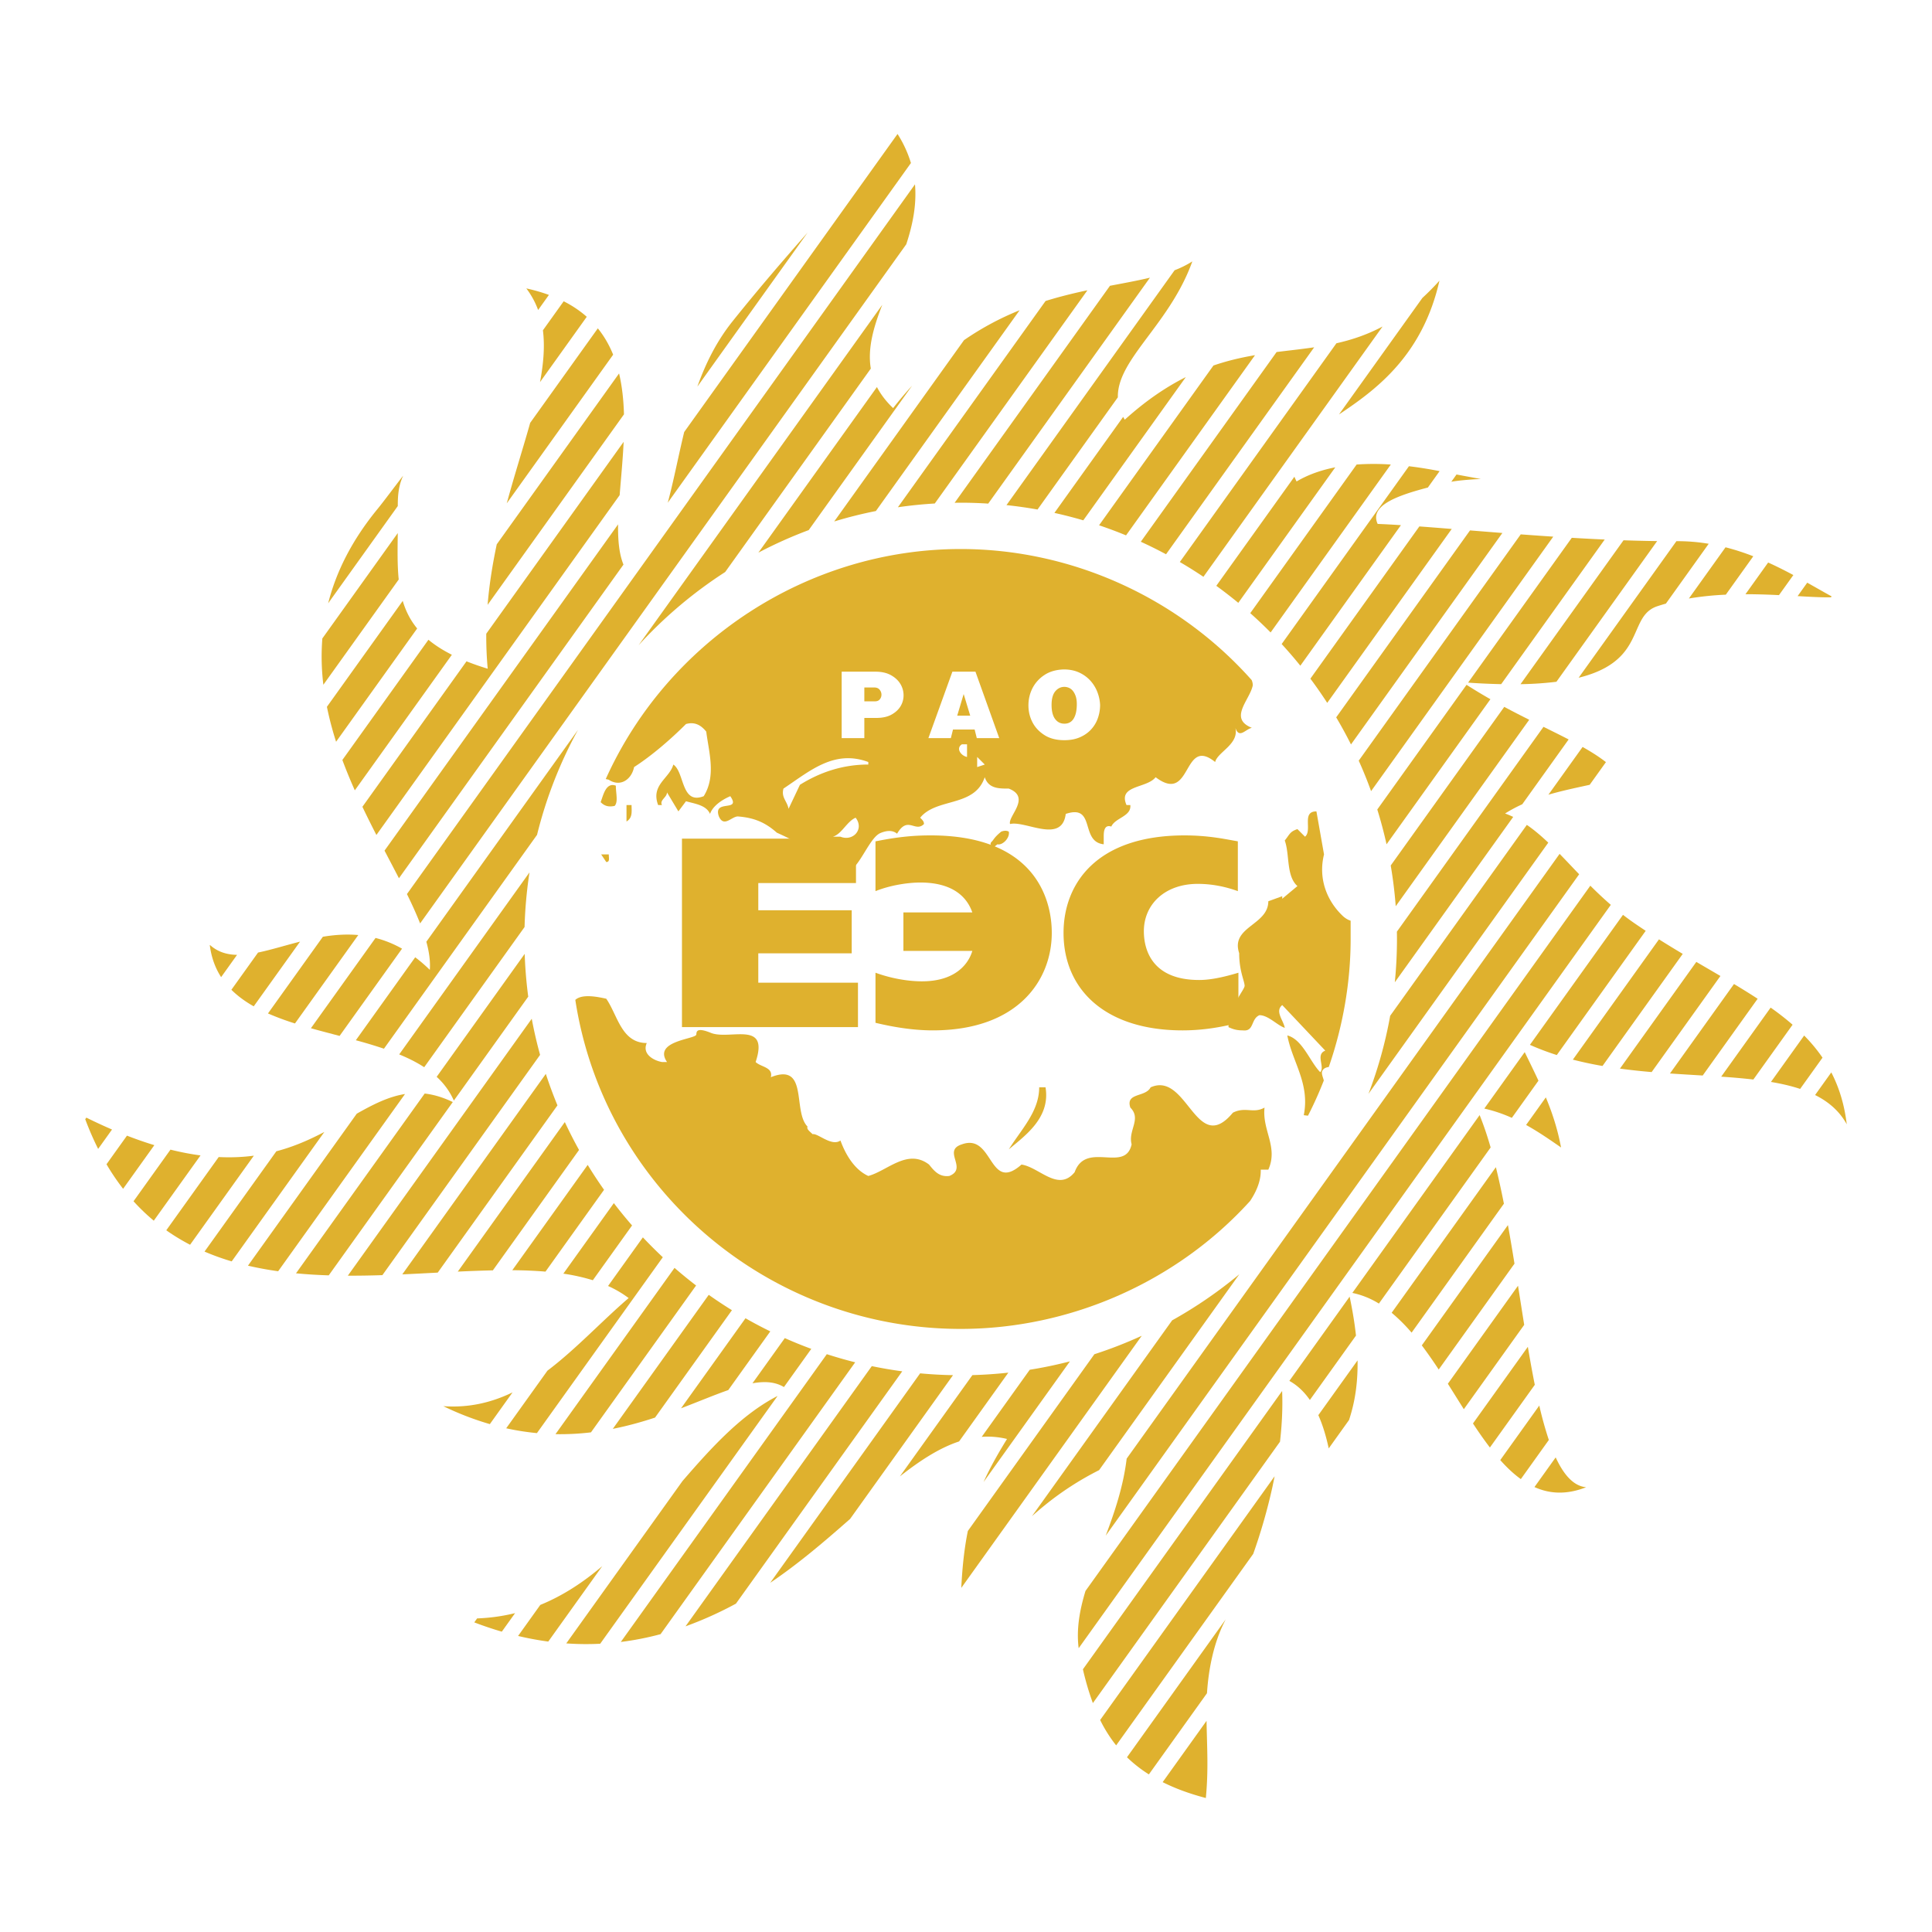 <svg xmlns="http://www.w3.org/2000/svg" width="2500" height="2500" viewBox="0 0 192.756 192.756"><g fill-rule="evenodd" clip-rule="evenodd"><path fill="#fff" d="M0 0h192.756v192.756H0V0z"/><path d="M124.723 119.822c.637-.959 1.096-2.027 1.061-3.127h.758c1.01-2.273-.633-3.916-.379-6.189-1.137.631-1.895-.127-3.158.506-3.662 4.42-4.547-4.168-8.209-2.527-.506 1.012-2.525.506-2.021 2.021 1.137 1.137-.252 2.273.127 3.662-.631 2.906-4.547-.379-5.684 2.779-1.643 2.02-3.537-.506-5.305-.758-3.283 2.904-2.779-3.158-5.936-2.021-2.021.633.631 2.4-1.264 3.158-1.01.125-1.515-.506-2.021-1.137-2.147-1.643-4.167.631-6.062 1.137-1.389-.631-2.273-2.148-2.778-3.537-.884.633-2.273-.758-2.778-.631-.253-.252-.632-.506-.506-.758-1.516-1.516.127-6.441-3.662-4.926.252-1.01-1.011-1.01-1.516-1.516 1.389-4.168-2.532-2.189-4.424-2.891-1.675-.695-1.442.029-1.504.178-.189.441-4.333.629-2.913 2.713h-.505c-.757-.127-2.021-.758-1.516-1.895-2.526 0-2.905-2.779-4.042-4.42-.852-.189-2.414-.51-3.087.117 2.887 18.846 19.3 32.826 38.449 32.826 10.941.002 21.58-4.709 28.875-12.764zm.152-51.975c.082.162.135.452.107.571-.326 1.464-2.42 3.264-.084 4.198-.631.126-1.264 1.137-1.643 0 .379 1.642-1.768 2.399-2.02 3.41-3.283-2.652-2.273 4.294-5.938 1.516-.883 1.137-3.787.758-2.904 2.778h.379c.127 1.137-1.516 1.263-1.895 2.147-.758-.252-.758.632-.758 1.01v.758c-2.398-.253-.758-4.042-3.789-3.031-.379 3.031-4.041.631-5.557 1.01-.252-.758 2.146-2.652-.127-3.536-1.01 0-2.02 0-2.398-1.137-1.012 3.031-4.8 2.021-6.442 4.042.252.252.379.379.379.631-.884.884-1.617-.87-2.684.966-.438-.368-1.022-.336-1.665-.065-.933.394-1.771 2.582-2.699 3.488-.297.29-.59.519-.868.697-.993.637-1.606.814-1.775.495a23.36 23.36 0 0 0-1.155-1.909c-.58-.832-.586-1.351-3.835-2.809-1.137-1.01-2.243-1.494-3.885-1.62-.632 0-1.389 1.137-1.895 0-.631-1.769 2.273-.379 1.137-2.021-.884.379-1.768 1.01-2.021 1.768-.379-.884-1.516-1.01-2.399-1.263l-.758 1.011-1.137-1.895c0 .505-.758.758-.505 1.263h-.379c-.758-2.021 1.137-2.652 1.516-4.041 1.137.757.758 4.041 3.031 3.157 1.263-2.021.505-4.421.253-6.441-.505-.632-1.137-1.01-2.021-.758-1.516 1.516-3.411 3.158-5.179 4.294-.253 1.263-1.39 2.021-2.526 1.263l-.301-.069c6.231-13.83 20.213-22.948 35.41-22.948 11.096 0 21.735 4.863 29.03 13.07zm-28.394 7.674c-.631-.126-1.137-.884-.505-1.263h.505v1.263zm1.011 1.01v-1.01l.758.758-.758.252zm-10.862-.505v.252c-2.526 0-4.799.757-6.821 2.021l-1.136 2.399c-.126-.758-.758-1.137-.505-2.021 2.652-1.767 5.052-3.914 8.462-2.651zm-25.188 2.362c0 .758.253 1.642-.126 2.021-.632.125-1.011 0-1.39-.379.253-.632.505-2.021 1.516-1.642zm1.569 1.932c0 .632.126 1.263-.505 1.642V80.32h.505zm69.065 27.483a37.49 37.49 0 0 1-1.578 3.51l-.42-.049c.631-3.158-1.139-5.305-1.643-7.957 1.516.379 2.273 2.652 3.283 3.662.506-.504-.506-1.768.506-2.146l-4.295-4.547c-.758.631.127 1.516.252 2.273-.758-.252-1.641-1.264-2.525-1.264-.885.379-.506 1.643-1.641 1.516-.514 0-.91-.068-1.447-.324-.021-1.953 1.629-3.73 1.609-4.133-.025-.518-.543-1.471-.543-3.247-.883-2.652 2.906-2.778 2.906-5.178l1.389-.505v.253l1.516-1.263c-1.137-1.01-.758-3.158-1.264-4.547.506-.631.506-.884 1.264-1.137l.758.757c.758-.631-.379-2.525 1.137-2.525l.758 4.294c-.564 2.256.162 4.514 1.871 6.139.205.194.492.383.785.474v1.824c0 4.308-.764 8.69-2.182 12.772-.414.059-.545.217-.633.367-.144.254.051.623.137.981zm-46.71-26.22c.885 1.137-.252 2.4-1.515 1.894h-.758c.885-.252 1.389-1.515 2.273-1.894zm-24.628 3.663c0 .379.126.758-.252.758l-.506-.758h.758zm43.574 23.238c.504 3.031-2.021 4.801-3.664 6.189 1.264-2.021 3.031-3.789 3.031-6.189h.633zm-5.119-23.996l.318-.252c.506.126 1.264-.631 1.137-1.263-.205-.117-.457-.116-.758 0-.719.588-.75.816-.93.983-.276.257-.079.489.233.532z" fill="#dfb12e"/><path d="M83.974 67.014v6.63h2.261v-2.016h1.197c.621 0 1.133-.114 1.535-.343.402-.228.702-.513.9-.854.197-.341.291-.711.281-1.11a2.17 2.17 0 0 0-.333-1.11c-.211-.341-.523-.625-.936-.854-.413-.228-.923-.343-1.53-.343h-3.375zm2.261 1.576h.982c.239 0 .418.071.537.215.12.143.183.302.189.476s-.044.333-.153.476c-.109.144-.273.215-.491.215h-1.064V68.59zM95.02 67.014l-2.394 6.63h2.24l.215-.859h2.159l.215.859h2.24l-2.373-6.63H95.02zm1.125 2.231l.655 2.159h-1.3l.645-2.159zM106.127 66.789c-.779.028-1.428.218-1.949.573a3.454 3.454 0 0 0-1.178 1.32c-.262.525-.393 1.09-.393 1.693s.133 1.163.398 1.678.664.943 1.197 1.284c.531.341 1.197.512 1.994.512.594 0 1.113-.099 1.561-.297.447-.197.818-.46 1.115-.788s.52-.703.666-1.125.219-.859.219-1.31a4.055 4.055 0 0 0-.275-1.289 3.63 3.63 0 0 0-.701-1.136 3.449 3.449 0 0 0-1.121-.809c-.443-.203-.953-.306-1.533-.306zm.07 1.74c.145 0 .291.03.441.092.148.062.283.162.398.302.115.14.211.319.287.537.074.219.111.481.111.788 0 .621-.104 1.102-.312 1.442-.207.341-.516.512-.926.512-.389 0-.699-.157-.93-.471-.232-.314-.35-.781-.35-1.402 0-.607.123-1.059.369-1.355.248-.297.551-.445.912-.445z" fill="#fff"/><path d="M62.72 129.508a10.665 10.665 0 0 0-2.054-1.205l3.474-4.852a44.303 44.303 0 0 0 1.989 1.984l-12.56 17.547a25.397 25.397 0 0 1-3.065-.482l4.116-5.75c2.881-2.178 5.444-4.967 8.1-7.242zm51.098-75.458l13.549-18.928c.477-.06.949-.116 1.42-.172a85.957 85.957 0 0 0 2.328-.298l-14.779 20.647a43.97 43.97 0 0 0-2.518-1.249zm-54.671 73.679a19.297 19.297 0 0 0-2.941-.656l5.038-7.037a43.644 43.644 0 0 0 1.817 2.227l-3.914 5.466zm50.507-75.322l11.412-15.94c1.426-.489 2.805-.802 4.148-1.031l-12.869 17.978a42.455 42.455 0 0 0-2.691-1.007zm-55.231 74.462a42.905 42.905 0 0 0-3.311-.139l7.522-10.508a43.36 43.36 0 0 0 1.632 2.484l-5.843 8.163zm50.776-75.696l6.859-9.583c.051.094.104.188.16.282 2.148-1.937 4.168-3.286 6.09-4.248L108.08 51.913a43.713 43.713 0 0 0-2.881-.74zm-56.026 75.571c-1.141.023-2.31.07-3.5.125l10.68-14.92c.44.947.914 1.875 1.418 2.783l-8.598 12.012zm51.243-76.348l16.775-23.434a9.822 9.822 0 0 0 1.768-.882c-1.348 3.756-3.756 6.5-5.465 8.908-1.16 1.635-2 3.115-1.965 4.651l-8.016 11.196a42.57 42.57 0 0 0-3.097-.439zm-56.744 76.573c-1.166.061-2.347.123-3.536.176l14.321-20.004a44.017 44.017 0 0 0 1.161 3.141l-11.946 16.687zm51.572-76.806l15.498-21.65c1.424-.271 2.762-.514 3.988-.808l-16.135 22.54a43.122 43.122 0 0 0-2.749-.09c-.2 0-.401.005-.602.008zm-57.092 77.058a98.767 98.767 0 0 1-3.311.055l-.137-.002 18.349-25.633c.227 1.221.505 2.422.832 3.604l-15.733 21.976zm51.432-76.612l14.732-20.579c.537-.167 1.068-.32 1.594-.459a53.2 53.2 0 0 1 2.582-.61L93.263 50.234a43.72 43.72 0 0 0-3.679.375zm-56.785 76.633a51.784 51.784 0 0 1-3.267-.203l12.839-17.936c.88.1 1.806.367 2.804.848l-12.376 17.291zm-5.047-.41a33.9 33.9 0 0 1-3.013-.555l10.855-15.164c1.633-.926 3.171-1.705 4.815-1.963l-12.657 17.682zm-4.635-.984a24.167 24.167 0 0 1-2.711-.977l7.166-10.008c1.596-.42 3.009-1.021 4.308-1.68l.48-.246-9.243 12.911zm-4.152-1.659a20.499 20.499 0 0 1-2.376-1.443l5.23-7.307c1.259.061 2.423.008 3.508-.137l-6.362 8.887zm-3.622-2.4a19.975 19.975 0 0 1-2.021-1.939l3.686-5.15c1.054.262 2.052.451 2.999.576l-4.664 6.513zm-3.061-3.182a23.222 23.222 0 0 1-1.657-2.449l2.043-2.855c.948.369 1.857.684 2.731.949l-3.117 4.355zm-2.49-3.98a29.995 29.995 0 0 1-1.288-2.965l.112-.156c.882.436 1.736.832 2.561 1.186l-1.385 1.935zm35.49-4.822a7.031 7.031 0 0 0-1.716-2.369l8.782-12.267c.049 1.441.168 2.865.354 4.269l-7.42 10.367zM83.23 52.027l12.949-18.089a28.557 28.557 0 0 1 5.547-2.983l-14.34 20.031a42.929 42.929 0 0 0-4.156 1.041zm-40.907 54.45c-.751-.49-1.591-.908-2.494-1.279l12.999-18.159a43.691 43.691 0 0 0-.492 5.451l-10.013 13.987zm33.341-51.339l11.829-16.523c.367.717.894 1.417 1.614 2.103A36.651 36.651 0 0 1 91 38.48L80.685 52.888a43.452 43.452 0 0 0-5.021 2.25zm-37.357 49.491a48.063 48.063 0 0 0-2.805-.844l5.923-8.276c.486.364.972.78 1.458 1.254.065-.855-.067-1.793-.346-2.807l15.132-21.138a43.263 43.263 0 0 0-4.088 10.475l-15.274 21.336zm25.406-40.255l24.312-33.963c-.87 2.227-1.482 4.35-1.144 6.362l-14.53 20.298a43.915 43.915 0 0 0-8.638 7.303zm-29.832 38.98l-1.521-.402c-.45-.119-.897-.24-1.341-.365l6.448-9.007c.875.222 1.758.566 2.645 1.069l-6.231 8.705zm-4.451-1.243a26.85 26.85 0 0 1-2.694-1l5.478-7.652c1.146-.188 2.328-.276 3.532-.17l-6.316 8.822zm-4.116-1.709c-.836-.473-1.589-1.016-2.228-1.652l2.66-3.715c1.29-.265 2.698-.709 4.19-1.088l-4.622 6.455zm-3.253-2.914c-.578-.896-.971-1.944-1.13-3.186l.016-.023c.774.697 1.685.969 2.704.987l-1.59 2.222zm19.855-5.36a39.647 39.647 0 0 0-1.316-2.926l50.688-70.81c.178 2.052-.232 4.046-.869 5.979L41.916 92.128zm-2.114-4.505c-.458-.889-.943-1.808-1.438-2.755l23.303-32.553c-.023 1.575.101 2.952.537 4.014L39.802 87.623zm-2.249-4.317c-.47-.916-.939-1.854-1.396-2.813L46.544 65.98c.644.258 1.346.504 2.115.738a35.604 35.604 0 0 1-.144-3.492L62.22 44.083c-.083 1.821-.265 3.629-.397 5.319l-24.27 33.904zM35.4 78.853a53.085 53.085 0 0 1-1.242-3.03l8.587-11.995c.64.532 1.41 1.031 2.338 1.498L35.4 78.853zm-1.869-4.848a33.01 33.01 0 0 1-.915-3.486l7.565-10.568c.292.99.744 1.907 1.439 2.753l-8.089 11.301zm-1.269-5.685a23.188 23.188 0 0 1-.102-4.621l7.525-10.513c-.021 1.669-.051 3.212.095 4.631L32.262 68.32zm.479-8.128c.786-3.1 2.335-6.255 4.936-9.424.589-.717 1.809-2.362 2.547-3.311-.475 1.033-.538 2.004-.537 3.032l-6.946 9.703zm15.908.153c.172-2.078.5-4.092.912-6.038l12.204-17.048c.309 1.305.45 2.681.489 4.081L48.649 60.345zm1.912-10.13c.548-2.018 1.14-3.95 1.686-5.791.226-.761.445-1.504.648-2.234l6.75-9.431c.65.804 1.149 1.688 1.529 2.628L50.561 50.215zm3.317-12.092c.349-1.857.491-3.582.289-5.169l2.072-2.895c.887.449 1.648.969 2.302 1.548l-4.663 6.516zm-.19-7.193a8.21 8.21 0 0 0-1.176-2.154 17.47 17.47 0 0 1 2.254.647l-1.078 1.507zm12.935 19.225c.373-1.384.691-2.847 1.021-4.345.197-.893.398-1.798.618-2.708l21.286-29.735a11.668 11.668 0 0 1 1.336 2.898l-24.261 33.89zm2.955-11.586c.818-2.294 1.912-4.517 3.515-6.519 2.644-3.302 5.188-6.245 7.482-8.844L69.578 38.569zm63.756-4.32c1.529-.343 3.055-.847 4.605-1.671l-17.873 24.97a42.625 42.625 0 0 0-2.355-1.476l15.623-21.823zm-63.883 94.005l-10.489 14.652a25.857 25.857 0 0 1-3.54.18l11.876-16.59a44.325 44.325 0 0 0 2.153 1.758zm72.459-98.527a26.257 26.257 0 0 0 1.703-1.722c-1.637 7.223-6.02 10.642-9.582 13.049l-.441.296 8.32-11.623zm-12.767 17.835c.061.154.135.311.217.474 1.17-.693 2.484-1.142 3.863-1.411l-9.678 13.521a44.113 44.113 0 0 0-2.195-1.699l7.793-10.885zm-56.118 83.157l-7.671 10.715c-1.325.436-2.729.83-4.215 1.125l9.573-13.373a45.38 45.38 0 0 0 2.313 1.533zm62.327-84.373a24.638 24.638 0 0 1 3.41.001L126.77 63.1a44.509 44.509 0 0 0-2.031-1.926l10.613-14.828zm-58.499 86.486l-4.193 5.857c-1.406.492-2.977 1.154-4.712 1.818l6.431-8.984c.808.463 1.633.899 2.474 1.309zm63.717-86.316c1.08.13 2.115.303 3.061.489l-1.172 1.637c-.965.252-1.873.518-2.65.814-1.828.697-2.938 1.564-2.359 2.817.701.026 1.479.069 2.322.123l-10.037 14.022a44.574 44.574 0 0 0-1.863-2.163l12.698-17.739zm-59.626 88.06l-2.73 3.812c-.876-.529-1.924-.594-3.141-.375l3.228-4.51c.866.386 1.747.745 2.643 1.073zm64.374-87.234c.863.164 1.949.361 2.439.453-.588.004-2.256.134-2.959.271l.52-.724zm-3.709 5.181c1.014.074 2.096.159 3.232.25l-12.424 17.354a42.85 42.85 0 0 0-1.68-2.417l10.872-15.187zm-56.287 83.395l-19.416 27.123a29.03 29.03 0 0 1-3.968.777l20.554-28.711c.931.299 1.875.571 2.83.811zm61.342-82.998c1.043.083 2.123.17 3.229.256l-15.104 21.098c-.461-.92-.953-1.82-1.477-2.702l13.352-18.652zm-56.646 83.898l-16.592 23.178a36.915 36.915 0 0 1-5.031 2.264l18.584-25.961c1.001.207 2.014.381 3.039.519zm61.705-83.503c1.064.079 2.15.156 3.246.228l-18.176 25.39a42.592 42.592 0 0 0-1.232-3.042l16.162-22.576zm-56.64 83.886l-10.268 14.344c-2.433 2.139-5.046 4.396-7.973 6.375l14.96-20.9c1.083.101 2.177.162 3.281.181zm61.733-83.543c1.092.065 2.189.123 3.287.172l-10.328 14.428a67.29 67.29 0 0 1-3.303-.151l10.344-14.449zm5.163.247c1.127.039 2.248.066 3.354.08L155.285 68.02a33.203 33.203 0 0 1-3.584.241l10.278-14.356zm5.277.088h.064a18.737 18.737 0 0 1 3.158.26l-4.271 5.97c-.287.08-.57.166-.852.259-2.062.683-1.789 2.965-3.564 4.883-.832.897-2.111 1.716-4.289 2.253l9.754-13.625zm4.9.612c.959.245 1.883.549 2.77.895l-2.74 3.83a30.63 30.63 0 0 0-3.686.382l3.656-5.107zm4.252 1.519c.877.396 1.715.821 2.516 1.25l-1.434 2.002a75.458 75.458 0 0 0-2.375-.083c-.32-.006-.645-.008-.969-.008l2.262-3.161zm3.901 2.011c.857.481 1.668.949 2.432 1.367l-.068.095c-.92.013-2.051-.049-3.324-.122l.96-1.34zm-33.991 10.189c.799.514 1.596.99 2.381 1.438l-10.363 14.475a42.942 42.942 0 0 0-.924-3.474l8.906-12.439zm-45.714 68.625l-4.916 6.865c-1.964.648-3.902 1.906-5.907 3.488l7.237-10.107a44.257 44.257 0 0 0 3.586-.246zm49.476-66.424c.85.457 1.684.882 2.49 1.287l-13.318 18.604a43.426 43.426 0 0 0-.5-4.065l11.328-15.826zm-43.332 65.299l-8.615 12.035c.631-1.404 1.404-2.777 2.338-4.293a8.164 8.164 0 0 0-2.525-.211l4.793-6.695a43.297 43.297 0 0 0 4.009-.836zm47.246-63.306c.484.239.957.472 1.416.701.375.188.74.373 1.094.556l-4.629 6.468c-.582.265-1.154.568-1.713.921.275.099.545.213.811.34l-11.812 16.5c.141-1.422.215-2.863.215-4.321 0-.244-.004-.487-.008-.73l14.626-20.435zm-40.08 60.752l-18.006 25.156c.108-2.205.321-4.045.655-5.68l12.625-17.635a43.229 43.229 0 0 0 4.726-1.841zm43.982-58.745c.873.493 1.658.988 2.328 1.513l-1.621 2.263c-.879.194-1.771.382-2.664.6-.484.118-.971.246-1.453.387l3.41-4.763zm-5.564 7.774c.732.504 1.438 1.106 2.141 1.773l-17.941 25.062a43.03 43.03 0 0 0 2.166-7.789l13.634-19.046zm-28.682 44.832l-13.992 19.545a29.966 29.966 0 0 0-5.457 3.535c-.414.336-.828.688-1.242 1.059l13.986-19.539a43.801 43.801 0 0 0 6.705-4.6zm31.952-41.94c.197.202.395.406.594.614.443.462.893.939 1.357 1.422l-47.238 65.991c.902-2.389 1.76-4.92 2.092-7.688l43.195-60.339zm3.066 3.174a38.957 38.957 0 0 0 2.043 1.911l-53.092 74.166c-.24-1.893.092-3.775.68-5.713l50.369-70.364zm3.258 2.909c.398.31.814.613 1.244.907.342.233.684.463 1.023.688l-8.871 12.393a25.92 25.92 0 0 1-2.682-1.018l9.286-12.97zm3.59 2.445c.799.503 1.59.985 2.371 1.451l-8.004 11.182a37.323 37.323 0 0 1-2.959-.631l8.592-12.002zm3.726 2.251c.82.479 1.623.946 2.406 1.405l-6.863 9.586a67.758 67.758 0 0 1-3.164-.344l7.621-10.647zm3.76 2.206c.814.49 1.604.977 2.359 1.471l-5.482 7.658c-1.066-.064-2.158-.127-3.266-.203l6.389-8.926zm3.656 2.353a26.886 26.886 0 0 1 2.189 1.707l-3.914 5.467a68.877 68.877 0 0 0-3.209-.283l4.934-6.891zm3.344 2.787c.678.689 1.291 1.42 1.83 2.209l-2.232 3.117c-.893-.297-1.869-.52-2.912-.695l3.314-4.631zm2.707 3.678c.773 1.494 1.305 3.193 1.543 5.178-.723-1.312-1.805-2.244-3.16-2.92l1.617-2.258zm-30.588-2.023c.49 1.008.949 1.939 1.371 2.85l-2.654 3.707a14.639 14.639 0 0 0-2.748-.926l4.031-5.631zm2.108 4.515c.645 1.557 1.164 3.133 1.518 4.998-1.133-.785-2.266-1.568-3.488-2.246l1.97-2.752zm-6.606 1.768c.398.984.764 2.068 1.098 3.23l-11.148 15.574a8.144 8.144 0 0 0-2.648-1.064l12.698-17.74zm1.621 5.195c.287 1.164.553 2.387.801 3.645l-9.209 12.865a16.78 16.78 0 0 0-1.99-1.984l10.398-14.526zm1.203 5.778c.229 1.266.445 2.555.654 3.85l-7.561 10.562a44.968 44.968 0 0 0-1.686-2.41l8.593-12.002zm1.006 6.052c.209 1.314.412 2.619.617 3.902l-6.023 8.416c-.529-.838-1.059-1.693-1.594-2.539l7-9.779zm.981 6.092c.221 1.314.451 2.588.693 3.793l-4.479 6.256a40.206 40.206 0 0 1-1.689-2.402l5.475-7.647zm1.14 5.863a37.15 37.15 0 0 0 .953 3.432l-2.793 3.904c-.719-.516-1.398-1.16-2.053-1.896l3.893-5.44zm1.637 5.172c.818 1.77 1.801 2.863 3.039 2.977-1.953.766-3.641.668-5.156-.018l2.117-2.959zm-20.557-16.037c.301 1.426.506 2.711.633 3.883l-4.6 6.424c-.545-.785-1.215-1.443-2.047-1.904l6.014-8.403zm.791 6.358c.021 1.465-.096 2.725-.307 3.844-.143.76-.33 1.453-.543 2.105l-2.027 2.832c-.246-1.143-.574-2.283-1.037-3.316l3.914-5.465zm-7.527 3.052c.066 1.52 0 3.223-.211 5.061l-18.67 26.08a27.597 27.597 0 0 1-.994-3.375l19.875-27.766zm-.748 8.506c-.064.33-.133.664-.205 1.002a55.984 55.984 0 0 1-1.93 6.744l-13.676 19.104c-.066-.084-.133-.168-.197-.252a13.994 13.994 0 0 1-1.4-2.279l17.408-24.319zm-4.883 14.279l-.154.316c-1.016 2.047-1.547 4.533-1.711 7.053l-5.797 8.1a13.623 13.623 0 0 1-2.186-1.711l9.848-13.758zm-1.91 10.127c.053 2.834.199 4.855-.068 7.699-1.654-.434-3.078-.965-4.309-1.584l4.377-6.115zm-60.495-7.695a27.601 27.601 0 0 1-3.385-.035l11.595-16.197c2.971-3.436 5.925-6.66 9.488-8.49l-17.698 24.722zm-5.182-.217a30.625 30.625 0 0 1-3.011-.559l2.217-3.098c2.286-.932 4.312-2.281 6.178-3.865l-5.384 7.522zm-4.634-.988a35.522 35.522 0 0 1-2.747-.926l.283-.396a18.664 18.664 0 0 0 3.788-.527l-1.324 1.849zm-1.194-20.707a29.343 29.343 0 0 1-4.642-1.791c2.577.184 4.842-.375 6.906-1.373l-2.264 3.164zM123.557 97.049c-2.045.617-3.182.725-3.92.725-4.775 0-5.514-3.116-5.514-4.862 0-2.713 2.131-4.728 5.371-4.728 1.535 0 2.898.322 4.006.725V83.94l-.453-.081c-.91-.161-2.586-.511-4.859-.511-8.867 0-12.078 4.89-12.078 9.725 0 5.667 4.178 9.728 11.879 9.728 1.449 0 3.268-.16 5.568-.756v-4.996zM68.039 83.671v18.804H85.6v-4.434h-9.945v-2.927h9.32v-4.298h-9.32v-2.713h9.747V83.67H68.039v.001zm22.094 7.36v3.841h6.876c-.142.483-.966 3.036-5.03 3.036-.34 0-2.273 0-4.631-.859v4.996c1.563.375 3.609.756 5.711.756 8.526 0 11.877-5.027 11.877-9.728 0-3.68-1.959-9.725-12.077-9.725-1.136 0-2.728.054-5.086.511l-.426.081v4.969c1.904-.752 3.779-.86 4.461-.86 3.836 0 4.859 2.015 5.2 2.982h-6.875z" fill="#dfb12e"/></g></svg>